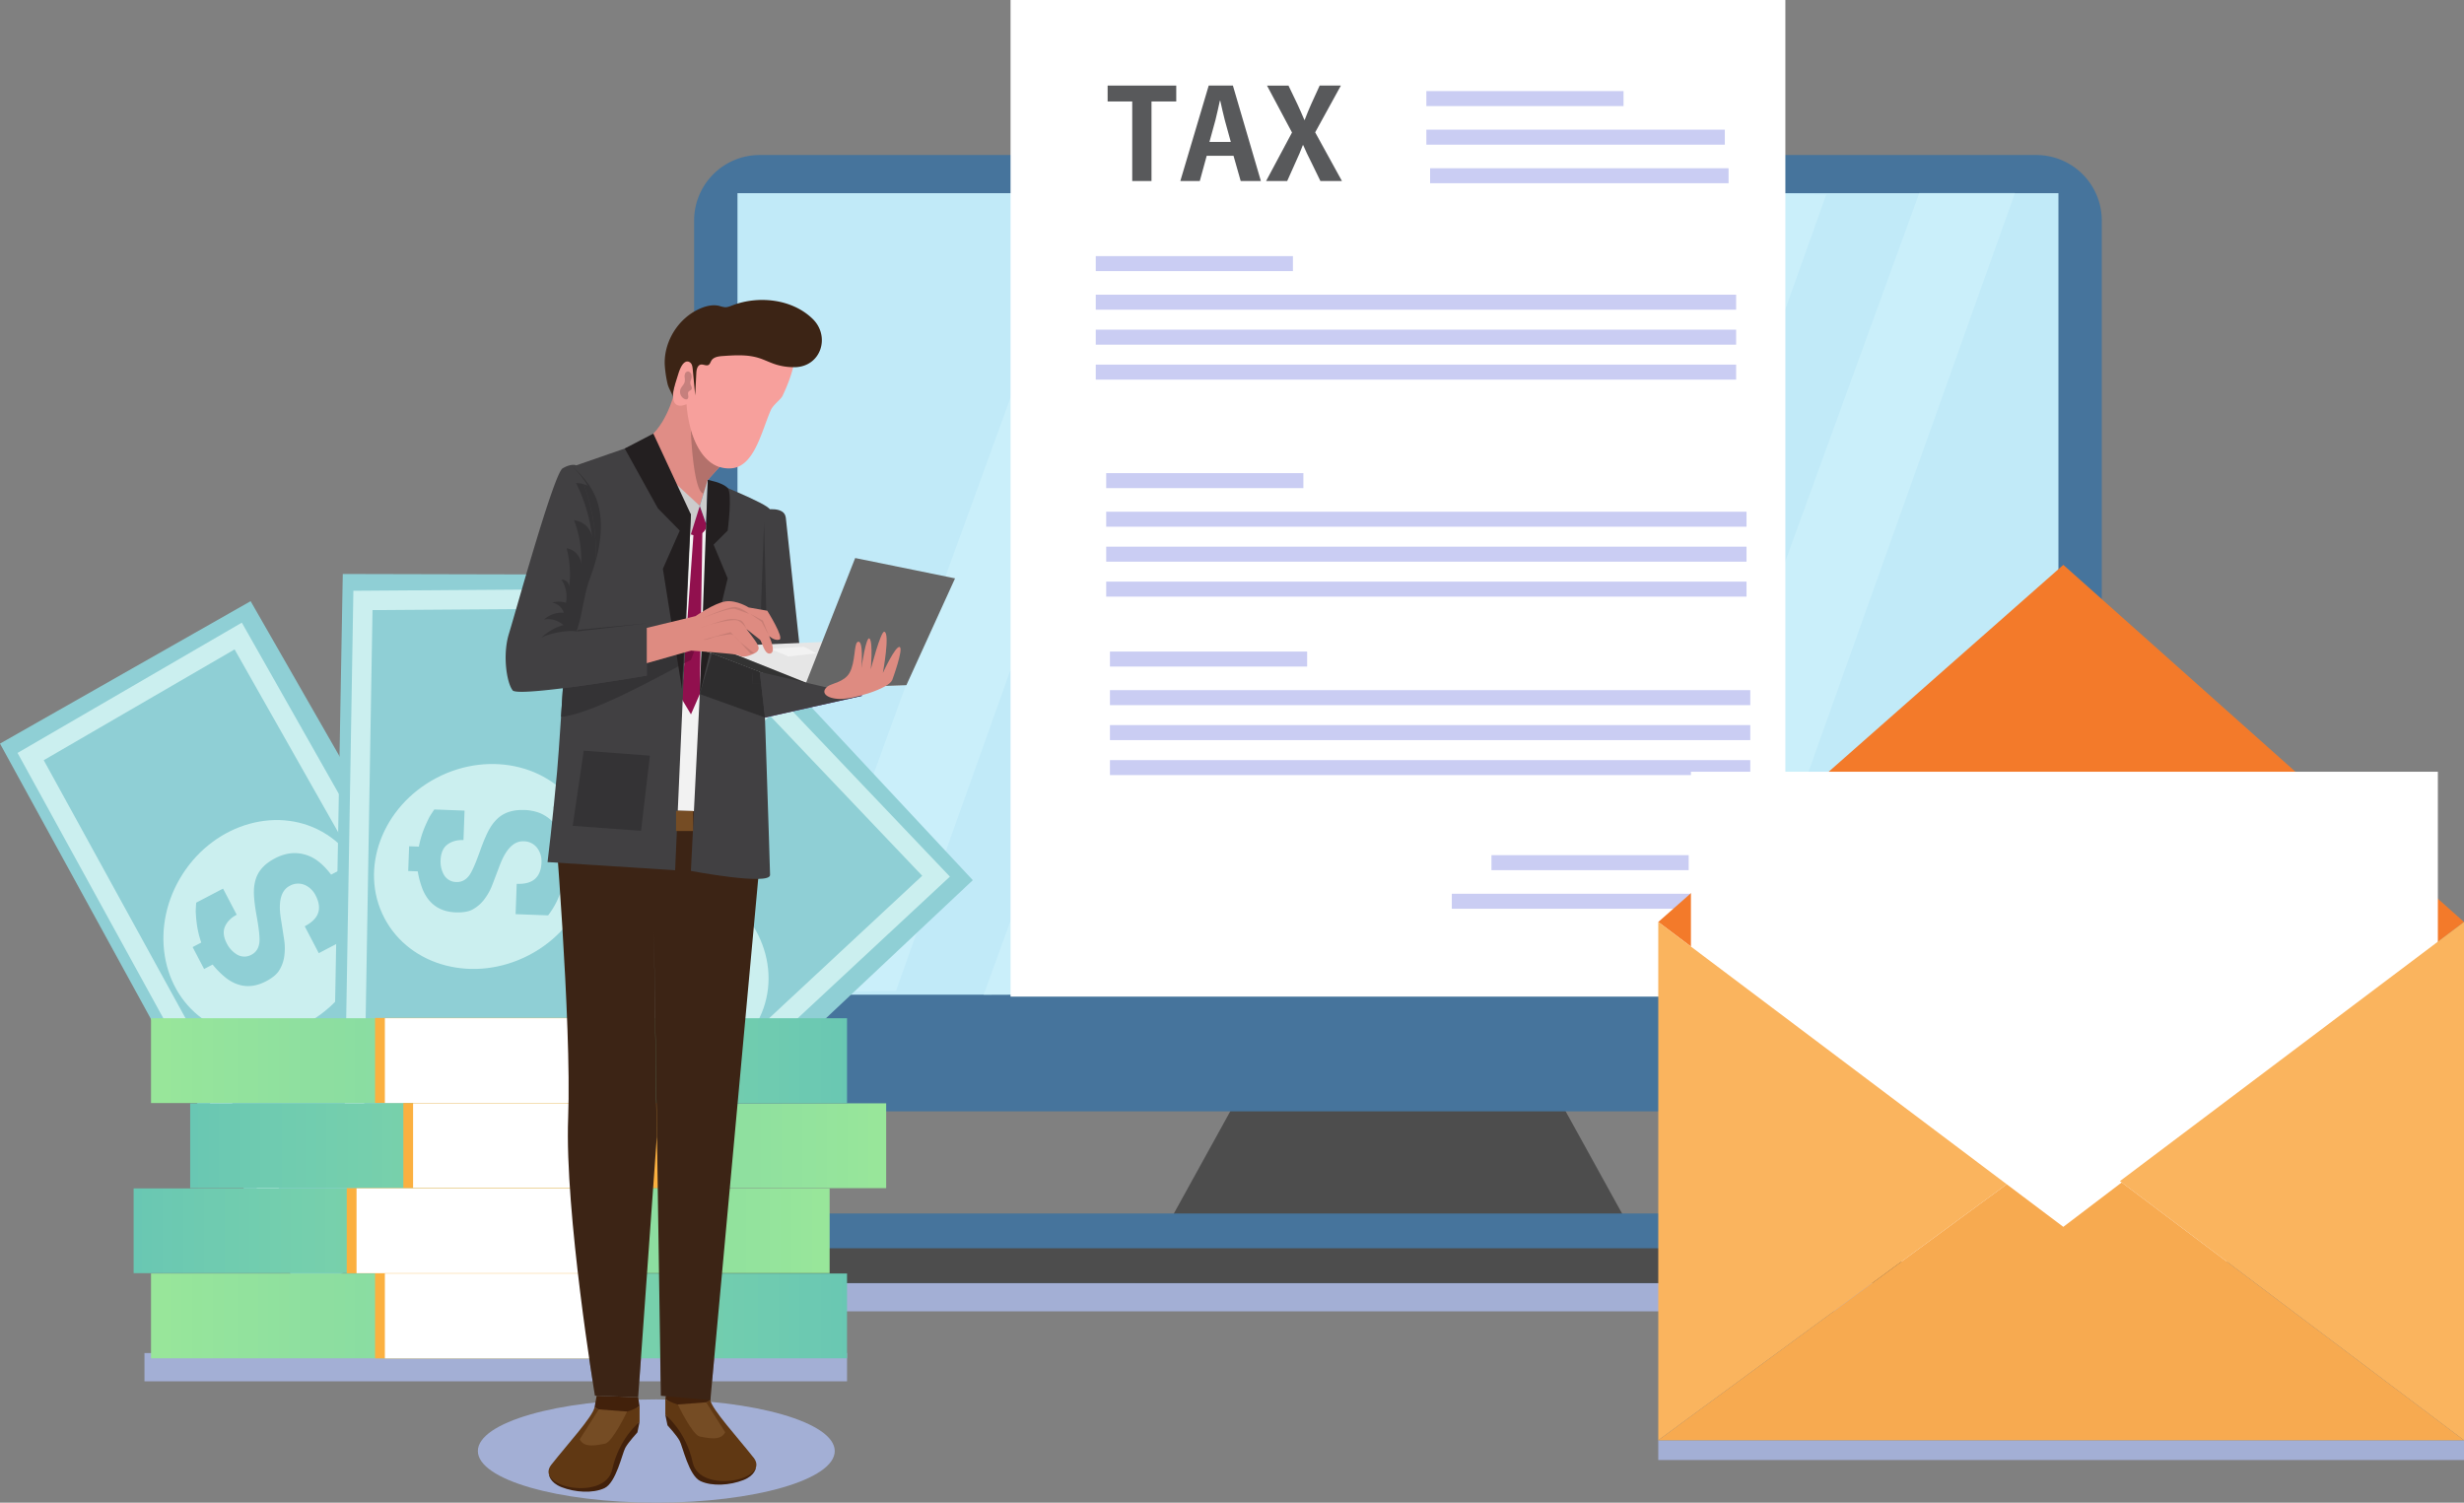 <svg id="Layer_1" data-name="Layer 1" xmlns="http://www.w3.org/2000/svg" xmlns:xlink="http://www.w3.org/1999/xlink" viewBox="0 0 2025.27 1235.12">
  <rect x="0" y="0" width="2025.27" height="1235.12" fill="#808080" stroke="none"/>
  <defs>
    <style>
      .cls-1 {
        fill: none;
      }

      .cls-2 {
        fill: #a3afd5;
      }

      .cls-3 {
        fill: #4d4d4d;
      }

      .cls-20, .cls-22, .cls-3, .cls-30, .cls-4, .cls-5, .cls-6, .cls-7 {
        fill-rule: evenodd;
      }

      .cls-4 {
        fill: #46749c;
      }

      .cls-5 {
        fill: #f5f5f5;
      }

      .cls-6 {
        fill: #c1eaf8;
      }

      .cls-7 {
        fill: #caeffa;
      }

      .cls-8 {
        fill: #8fcfd5;
      }

      .cls-9 {
        fill: #cbefef;
      }

      .cls-10 {
        clip-path: url(#clip-path);
      }

      .cls-11 {
        fill: url(#linear-gradient);
      }

      .cls-12 {
        fill: #fbb040;
      }

      .cls-13 {
        fill: #fff;
      }

      .cls-14 {
        clip-path: url(#clip-path-2);
      }

      .cls-15 {
        fill: url(#linear-gradient-2);
      }

      .cls-16 {
        clip-path: url(#clip-path-3);
      }

      .cls-17 {
        fill: url(#linear-gradient-3);
      }

      .cls-18 {
        clip-path: url(#clip-path-4);
      }

      .cls-19 {
        fill: url(#linear-gradient-4);
      }

      .cls-20 {
        fill: #42210b;
      }

      .cls-21 {
        fill: #603813;
      }

      .cls-22, .cls-42 {
        fill: #754c24;
      }

      .cls-23 {
        fill: #f2f2f2;
      }

      .cls-24 {
        fill: #e08d86;
      }

      .cls-25 {
        fill: #b3716b;
      }

      .cls-26 {
        fill: #f7a09c;
      }

      .cls-27 {
        fill: #91104e;
      }

      .cls-28 {
        fill: #ccc;
      }

      .cls-29 {
        fill: #662d91;
      }

      .cls-30 {
        fill: #3c2415;
      }

      .cls-31 {
        fill: #414042;
      }

      .cls-32 {
        fill: #c2c2c2;
      }

      .cls-33 {
        fill: #740d3e;
      }

      .cls-34 {
        fill: #343335;
      }

      .cls-35 {
        fill: #231f20;
      }

      .cls-36 {
        fill: #e6e6e6;
      }

      .cls-37 {
        fill: #333;
      }

      .cls-38 {
        fill: #2e2d2e;
      }

      .cls-39 {
        fill: #666;
      }

      .cls-40 {
        fill: #de8b81;
      }

      .cls-41 {
        fill: #c87d74;
      }

      .cls-43 {
        fill: #c6807d;
      }

      .cls-44 {
        fill: #bfc1cb;
      }

      .cls-45 {
        fill: #58595b;
      }

      .cls-46 {
        fill: #cacdf3;
      }

      .cls-47 {
        fill: #f37a2a;
      }

      .cls-48 {
        fill: #fab45e;
      }

      .cls-49 {
        fill: #f7aa50;
      }
    </style>
    <clipPath id="clip-path" transform="translate(-67 -200.21)">
      <rect class="cls-1" x="191.14" y="1037.14" width="572.07" height="69.72"/>
    </clipPath>
    <linearGradient id="linear-gradient" x1="690.79" y1="1342.6" x2="691.79" y2="1342.6" gradientTransform="matrix(572.07, 0, 0, -572.07, -394988.59, 769130.56)" gradientUnits="userSpaceOnUse">
      <stop offset="0" stop-color="#98e69a"/>
      <stop offset="0.02" stop-color="#98e69a"/>
      <stop offset="0.03" stop-color="#97e59b"/>
      <stop offset="0.05" stop-color="#96e59b"/>
      <stop offset="0.06" stop-color="#95e49b"/>
      <stop offset="0.08" stop-color="#95e49c"/>
      <stop offset="0.09" stop-color="#94e39c"/>
      <stop offset="0.11" stop-color="#93e39d"/>
      <stop offset="0.13" stop-color="#92e29d"/>
      <stop offset="0.14" stop-color="#92e29d"/>
      <stop offset="0.16" stop-color="#91e19e"/>
      <stop offset="0.17" stop-color="#90e19e"/>
      <stop offset="0.19" stop-color="#90e09e"/>
      <stop offset="0.2" stop-color="#8fe09f"/>
      <stop offset="0.22" stop-color="#8edf9f"/>
      <stop offset="0.23" stop-color="#8ddfa0"/>
      <stop offset="0.25" stop-color="#8ddea0"/>
      <stop offset="0.27" stop-color="#8cdea0"/>
      <stop offset="0.28" stop-color="#8bdea1"/>
      <stop offset="0.3" stop-color="#8adda1"/>
      <stop offset="0.31" stop-color="#8adda2"/>
      <stop offset="0.33" stop-color="#89dca2"/>
      <stop offset="0.34" stop-color="#88dca2"/>
      <stop offset="0.36" stop-color="#87dba3"/>
      <stop offset="0.38" stop-color="#87dba3"/>
      <stop offset="0.39" stop-color="#86daa4"/>
      <stop offset="0.41" stop-color="#85daa4"/>
      <stop offset="0.42" stop-color="#85d9a4"/>
      <stop offset="0.44" stop-color="#84d9a5"/>
      <stop offset="0.45" stop-color="#83d8a5"/>
      <stop offset="0.47" stop-color="#82d8a6"/>
      <stop offset="0.48" stop-color="#82d7a6"/>
      <stop offset="0.5" stop-color="#81d7a6"/>
      <stop offset="0.52" stop-color="#80d6a7"/>
      <stop offset="0.53" stop-color="#7fd6a7"/>
      <stop offset="0.55" stop-color="#7fd5a7"/>
      <stop offset="0.56" stop-color="#7ed5a8"/>
      <stop offset="0.58" stop-color="#7dd4a8"/>
      <stop offset="0.59" stop-color="#7cd4a9"/>
      <stop offset="0.61" stop-color="#7cd3a9"/>
      <stop offset="0.63" stop-color="#7bd3a9"/>
      <stop offset="0.64" stop-color="#7ad2aa"/>
      <stop offset="0.66" stop-color="#7ad2aa"/>
      <stop offset="0.67" stop-color="#79d1ab"/>
      <stop offset="0.69" stop-color="#78d1ab"/>
      <stop offset="0.7" stop-color="#77d0ab"/>
      <stop offset="0.72" stop-color="#77d0ac"/>
      <stop offset="0.73" stop-color="#76cfac"/>
      <stop offset="0.75" stop-color="#75cfad"/>
      <stop offset="0.77" stop-color="#74cfad"/>
      <stop offset="0.78" stop-color="#74cead"/>
      <stop offset="0.8" stop-color="#73ceae"/>
      <stop offset="0.81" stop-color="#72cdae"/>
      <stop offset="0.83" stop-color="#71cdaf"/>
      <stop offset="0.84" stop-color="#71ccaf"/>
      <stop offset="0.86" stop-color="#70ccaf"/>
      <stop offset="0.88" stop-color="#6fcbb0"/>
      <stop offset="0.89" stop-color="#6fcbb0"/>
      <stop offset="0.91" stop-color="#6ecab0"/>
      <stop offset="0.92" stop-color="#6dcab1"/>
      <stop offset="0.94" stop-color="#6cc9b1"/>
      <stop offset="0.95" stop-color="#6cc9b2"/>
      <stop offset="0.97" stop-color="#6bc8b2"/>
      <stop offset="0.98" stop-color="#6ac8b2"/>
      <stop offset="1" stop-color="#69c7b3"/>
    </linearGradient>
    <clipPath id="clip-path-2" transform="translate(-67 -200.21)">
      <rect class="cls-1" x="191.14" y="1246.98" width="572.07" height="69.73"/>
    </clipPath>
    <linearGradient id="linear-gradient-2" x1="690.79" y1="1342.6" x2="691.79" y2="1342.6" gradientTransform="matrix(572.07, 0, 0, -572.07, -394988.59, 769340.4)" xlink:href="#linear-gradient"/>
    <clipPath id="clip-path-3" transform="translate(-67 -200.21)">
      <rect class="cls-1" x="223.32" y="1107.09" width="572.07" height="69.72"/>
    </clipPath>
    <linearGradient id="linear-gradient-3" x1="693.21" y1="1342.6" x2="694.21" y2="1342.6" gradientTransform="translate(397359.12 769200.51) rotate(180) scale(572.07)" xlink:href="#linear-gradient"/>
    <clipPath id="clip-path-4" transform="translate(-67 -200.21)">
      <rect class="cls-1" x="176.84" y="1177.03" width="572.07" height="69.72"/>
    </clipPath>
    <linearGradient id="linear-gradient-4" x1="693.21" y1="1342.6" x2="694.21" y2="1342.6" gradientTransform="translate(397312.64 769270.45) rotate(180) scale(572.07)" xlink:href="#linear-gradient"/>
  </defs>
  <g>
    <path class="cls-2" d="M1430,1400.3h662.27v-16.25H1430Z" transform="translate(-67 -200.21)"/>
    <path class="cls-2" d="M1885.16,1278.1H657.55l2.14-23.26H1885.16v23.26m-1276,0H596.58l1.67-23.26h10.54l.34,23.26" transform="translate(-67 -200.21)"/>
    <path class="cls-2" d="M763.21,1335.62H652.27l2.14-23.26h108.8v23.26m-153.22,0H592.46l1.66-23.26h15.52l.35,23.26m-55.84,0H185.75v-23.26H550.64c1.38,9.4,2.59,17.33,3.51,23.26" transform="translate(-67 -200.21)"/>
    <path class="cls-3" d="M1104.68,1065.72h222.73l104.39,189.12H1000.29l104.39-189.12" transform="translate(-67 -200.21)"/>
    <path class="cls-4" d="M691.23,327.63H1740.85a53.86,53.86,0,0,1,53.7,53.7V1060a53.86,53.86,0,0,1-53.7,53.7H691.23a53.86,53.86,0,0,1-53.7-53.7V381.33a53.86,53.86,0,0,1,53.7-53.7" transform="translate(-67 -200.21)"/>
    <path class="cls-5" d="M1729.35,1059.24a7,7,0,1,1-7,7,7,7,0,0,1,7-7" transform="translate(-67 -200.21)"/>
    <path class="cls-5" d="M1702.12,1059.24a7,7,0,1,1-7,7,7,7,0,0,1,7-7" transform="translate(-67 -200.21)"/>
    <path class="cls-5" d="M1674.89,1059.24a7,7,0,1,1-7,7,7,7,0,0,1,7-7" transform="translate(-67 -200.21)"/>
    <path class="cls-4" d="M575.5,1197.69H1856.59a28.58,28.58,0,0,1,0,57.15H575.5a28.58,28.58,0,1,1,0-57.15" transform="translate(-67 -200.21)"/>
    <path class="cls-3" d="M1885.17,1226.26a28.67,28.67,0,0,1-28.58,28.58H575.5a28.66,28.66,0,0,1-28.58-28.58H1885.17" transform="translate(-67 -200.21)"/>
    <path class="cls-6" d="M673.17,359H1758.92v658.81H673.17V359" transform="translate(-67 -200.21)"/>
    <path class="cls-7" d="M875.53,1017.77l81-.33L1189.8,370.16,1112,367.9,875.53,1017.77" transform="translate(-67 -200.21)"/>
    <path class="cls-7" d="M1406,1014.65l82.15,3.12,235-658.81h-78.63L1406,1014.65" transform="translate(-67 -200.21)"/>
    <path class="cls-7" d="M1252.55,1011.15l82.15,3.13,233.39-654.16L1489.85,359l-237.3,652.19" transform="translate(-67 -200.21)"/>
    <path class="cls-7" d="M719.67,1016.06l83.77-1.41,232.62-652-77.82-2.26L719.67,1016.06" transform="translate(-67 -200.21)"/>
    <path class="cls-2" d="M606.45,1435.33c-81,0-146.67-19-146.67-42.43s65.66-42.43,146.67-42.43,146.66,19,146.66,42.43-65.66,42.43-146.66,42.43" transform="translate(-67 -200.21)"/>
    <path class="cls-8" d="M67,811.43l249.38,455.06,209.89-130.22L273,694.35,67,811.43" transform="translate(-67 -200.21)"/>
    <path class="cls-9" d="M92.19,822.09l-7,3.85,229.89,418.42L502,1129,265.77,712,81.41,819.1l3.77,6.84,7-3.85,4,6.92L259.82,734,480.5,1123.48,321,1221.9,99.2,818.24l-7,3.85,4,6.92-4-6.92" transform="translate(-67 -200.21)"/>
    <path class="cls-9" d="M335.56,886.14c38.19,24.5,47.08,78.79,19.84,121.26s-80.28,57-118.47,32.55-47.08-78.78-19.84-121.25,80.27-57.05,118.47-32.56" transform="translate(-67 -200.21)"/>
    <path class="cls-8" d="M292.76,905.87a38.63,38.63,0,0,1,12.12-4.15A31.16,31.16,0,0,1,320,903.41q9.88,3.52,19.16,15.72l6.82-3.56,9.43,18-6.67,3.49a77.82,77.82,0,0,1,4.36,19.48,67.76,67.76,0,0,1-.38,14.74l-23.7,12.4-11.56-22.1q8.65-4.53,10.89-10.61,2.43-6.43-2-14.88a18.2,18.2,0,0,0-8-8.08,13.94,13.94,0,0,0-13.28.37q-10.58,5.54-7.24,26.76l1.13,7.17q1.54,9.87,1.76,11.49a46.54,46.54,0,0,1,0,11.89,29.7,29.7,0,0,1-4.53,12.59q-3.09,4.61-10.55,8.51-17.17,9-32.6-2.53a71.2,71.2,0,0,1-11.28-11.22l-7,3.64-9.43-18,7.09-3.71a80.08,80.08,0,0,1-4-18.35q-.28-2.45-.54-7.08c0-1.06.11-3.52.38-7.38l22.07-11.54,11.24,21.47q-7.17,3.75-9.77,10-2.42,5.91,1.65,13.67A22.23,22.23,0,0,0,261,984.3a11.89,11.89,0,0,0,12.72.65q5.46-2.87,6.44-9.62.83-5.54-2.31-22.74-2.34-13.11-2.14-20.32a34.33,34.33,0,0,1,1.89-10.55q3.57-9.76,15.21-15.85" transform="translate(-67 -200.21)"/>
    <path class="cls-8" d="M704.92,750.46,320.12,1098.6l175.36,174L866.59,923.68,704.92,750.46" transform="translate(-67 -200.21)"/>
    <path class="cls-9" d="M700.39,777.44,695,771.52,341.35,1092.2l155.58,155.09L847.76,920.75l-147-154.48L695,771.52l5.37,5.92L694.6,783,825,920.06l-327.72,305L364.56,1092.75,705.77,783.37l-5.38-5.93L694.6,783l5.79-5.52" transform="translate(-67 -200.21)"/>
    <path class="cls-9" d="M694.54,1029c-15,42.84-65.7,64.07-113.34,47.43s-74.11-64.85-59.15-107.69,65.71-64.07,113.34-47.43S709.51,986.2,694.54,1029" transform="translate(-67 -200.21)"/>
    <path class="cls-8" d="M665.43,992a38.16,38.16,0,0,1,6.84,10.82,31.17,31.17,0,0,1,1.88,15.14q-1.14,10.44-10.85,22.29l5.05,5.8L653,1059.39l-5-5.68a77.1,77.1,0,0,1-17.94,8.76,67.64,67.64,0,0,1-14.41,3l-17.57-20.18L616.94,1029q6.42,7.38,12.85,8.14,6.83.86,14-5.4a18.14,18.14,0,0,0,6-9.67,13.88,13.88,0,0,0-3.44-12.83q-7.83-9-27.7-.84l-6.72,2.76q-9.24,3.81-10.76,4.38a46.64,46.64,0,0,1-11.57,2.75,29.8,29.8,0,0,1-13.3-1.49q-5.2-1.95-10.72-8.29-12.72-14.62-5.11-32.29a72.08,72.08,0,0,1,8.29-13.59l-5.15-5.92L579,943.32l5.26,6a80.55,80.55,0,0,1,16.92-8.14q2.31-.84,6.76-2.17,1.55-.37,7.27-1.33l16.34,18.79-18.27,15.9q-5.31-6.09-12-7.17-6.32-1-12.92,4.77a22.25,22.25,0,0,0-6.56,9.22,11.88,11.88,0,0,0,2.32,12.52q4,4.65,10.85,4,5.57-.49,21.59-7.53,12.21-5.32,19.27-6.79a34,34,0,0,1,10.69-.61q10.34,1.21,18.95,11.12" transform="translate(-67 -200.21)"/>
    <path class="cls-8" d="M348.74,672l-9.27,518.83,246.84-8.92-.63-509.35L348.74,672" transform="translate(-67 -200.21)"/>
    <path class="cls-9" d="M365.32,693.75l-8-.13-8,477.35,219.55-7.4,1.79-479.28-213.21,1.52-.13,7.81,8,.13.06,8,189.23-1.34-1.68,447.69-187.33,6.31,7.72-460.52-8-.14.06,8-.06-8" transform="translate(-67 -200.21)"/>
    <path class="cls-9" d="M544.84,870.12c21,40.22,1.79,91.76-42.93,115.12s-98,9.7-119-30.52S381.11,863,425.82,839.61s98-9.7,119,30.51" transform="translate(-67 -200.21)"/>
    <path class="cls-8" d="M497.9,866a38.7,38.7,0,0,1,12.57,2.41,31.28,31.28,0,0,1,12.33,9q6.84,8,8.83,23.16l7.69.29-.76,20.33-7.52-.28A77.54,77.54,0,0,1,525.16,940a68,68,0,0,1-7.64,12.61l-26.73-1,.92-24.91q9.78.36,14.73-3.81,5.3-4.39,5.65-13.91a18.23,18.23,0,0,0-3-11,13.92,13.92,0,0,0-11.71-6.26q-11.93-.45-19.56,19.63l-2.58,6.79q-3.55,9.35-4.17,10.85a46.63,46.63,0,0,1-5.91,10.31A29.81,29.81,0,0,1,455,948q-5,2.46-13.39,2.15-19.36-.72-27-18.37a71.45,71.45,0,0,1-4.24-15.34l-7.84-.29.75-20.33,8,.3a80.06,80.06,0,0,1,5.63-17.92c.65-1.5,1.66-3.64,3.05-6.42q.76-1.38,4-6.21l24.89.93-.9,24.21q-8.08-.3-13.45,3.86-5,3.93-5.36,12.68a22.26,22.26,0,0,0,2.24,11.09,11.88,11.88,0,0,0,10.72,6.87q6.17.24,10.37-5.14,3.45-4.41,9.27-20.9,4.48-12.54,8.23-18.7a34.15,34.15,0,0,1,6.88-8.22q7.94-6.71,21.07-6.22" transform="translate(-67 -200.21)"/>
    <g class="cls-10">
      <path class="cls-11" d="M191.14,1037.14v69.72H763.21v-69.72Z" transform="translate(-67 -200.21)"/>
    </g>
    <path class="cls-12" d="M588,1036.92v69.95H375.27v-69.95H588" transform="translate(-67 -200.21)"/>
    <path class="cls-13" d="M580,1037.14v69.73H383.34v-69.73H580" transform="translate(-67 -200.21)"/>
    <g class="cls-14">
      <path class="cls-15" d="M191.14,1247v69.73H763.21V1247Z" transform="translate(-67 -200.21)"/>
    </g>
    <path class="cls-12" d="M588,1246.76v70H375.27v-70H588" transform="translate(-67 -200.21)"/>
    <path class="cls-13" d="M580,1247v69.73H383.34V1247H580" transform="translate(-67 -200.21)"/>
    <g class="cls-16">
      <path class="cls-17" d="M795.39,1107.09v69.72H223.32v-69.72Z" transform="translate(-67 -200.21)"/>
    </g>
    <path class="cls-12" d="M398.52,1106.86v70H611.26v-70H398.52" transform="translate(-67 -200.21)"/>
    <path class="cls-13" d="M406.53,1107.09v69.73H603.19v-69.73H406.53" transform="translate(-67 -200.21)"/>
    <g class="cls-18">
      <path class="cls-19" d="M748.91,1177v69.72H176.84V1177Z" transform="translate(-67 -200.21)"/>
    </g>
    <path class="cls-12" d="M352,1176.81v70H564.78v-70H352" transform="translate(-67 -200.21)"/>
    <path class="cls-13" d="M360.05,1177v69.73H556.71V1177H360.05" transform="translate(-67 -200.21)"/>
    <path class="cls-20" d="M592.69,1356l-1.17-7.25-34.09-1.31-1.72,9.45s12.48,9.09,21.29,7a41.7,41.7,0,0,0,15.69-7.94" transform="translate(-67 -200.21)"/>
    <path class="cls-20" d="M590.91,1377.59s-7.38,8-9.94,12.64-7.52,28.73-17.18,33.21-24.26,3.44-35.26-.85c-9.66-3.77-10.25-10.14-10.25-10.14s15.84,12.65,28.61,6.94,31.24-27.73,31.24-35.89S592.69,1369,592.69,1369l-1.78,8.56" transform="translate(-67 -200.21)"/>
    <path class="cls-21" d="M520.2,1404.1c13.14-16.69,34.14-39.52,35.51-47.22,2.8,1.74,18.46,10.42,37-.89v13s-16.83,13-22.51,39.15-64.75,14.68-50-4.08" transform="translate(-67 -200.21)"/>
    <path class="cls-22" d="M582.45,1360.47s-12.08,25.28-18.14,26.37-17,4.07-20.82-3.54l15.66-24.63,23.3,1.8" transform="translate(-67 -200.21)"/>
    <path class="cls-20" d="M613.87,1350.18l1.18-7.25,34.08-1.3,1.73,9.45s-12.49,9.09-21.29,7.05a41.73,41.73,0,0,1-15.7-8" transform="translate(-67 -200.21)"/>
    <path class="cls-20" d="M615.65,1371.79s7.39,8,9.94,12.64,7.53,28.73,17.18,33.21,24.26,3.44,35.26-.86c9.67-3.77,10.26-10.13,10.26-10.13s-15.84,12.65-28.62,6.94-31.24-27.73-31.24-35.89-14.56-14.47-14.56-14.47l1.78,8.56" transform="translate(-67 -200.21)"/>
    <path class="cls-21" d="M686.36,1398.3c-13.14-16.7-34.14-39.52-35.5-47.22-2.8,1.74-18.47,10.42-37-.9v13s16.83,13,22.51,39.15,64.75,14.68,50-4.08" transform="translate(-67 -200.21)"/>
    <path class="cls-22" d="M624.12,1354.67S636.2,1380,642.25,1381s17,4.08,20.83-3.53l-15.67-24.63-23.29,1.8" transform="translate(-67 -200.21)"/>
    <path class="cls-23" d="M642.2,889.62l-25.48-1.35,9.06-251.91L653.53,633,642.2,889.62" transform="translate(-67 -200.21)"/>
    <path class="cls-24" d="M642.2,616l3.09-10.09,3.45-11.23L667,574.57l4.63-5.1-49.24-50.6s-5.43,27-21.14,40.33S642.2,616,642.2,616" transform="translate(-67 -200.21)"/>
    <path class="cls-25" d="M645.29,605.9a3.26,3.26,0,0,1-.94-.36c-7.58-4.41-9.69-50.9-9.43-52.19,4.17,14.46,11.82,26.88,23.49,30.68l-9.67,10.64h0l-3.45,11.22" transform="translate(-67 -200.21)"/>
    <path class="cls-26" d="M719.08,501.24s-1.61,9.07-8.86,24.33c-1.4,2.95-7.8,7.46-9.67,11.75-7.81,17.93-13.61,46.6-32.62,47.86-23.56,1.55-34.84-27.11-36.65-52.76,0,0-14.35,7.25-10.27-13,2-9.88,1.78-20.88,6.34-23a5.92,5.92,0,0,1,3-.05,8.61,8.61,0,0,0,2.94.05c19.52-5.1,11.84-8.81,14.29-13,8.32-14.21,31.28-14.09,33.59-14.15,21.21-.48,38.51,15.15,39.87,23.36.41,2.42-2,8.7-2,8.7" transform="translate(-67 -200.21)"/>
    <path class="cls-27" d="M648.12,632.69l-1,2.09a9.43,9.43,0,0,1-14.27,3.51,1.13,1.13,0,0,1-.35-1.38L642.2,616l5.92,16.7" transform="translate(-67 -200.21)"/>
    <path class="cls-27" d="M634.93,787.39l7.27-16.67,2.15-134.88h-7.09l-9.91,138.88,7.58,12.67" transform="translate(-67 -200.21)"/>
    <path class="cls-28" d="M648.74,594.67,642.2,616l8.15,23-3.24-.41,1.63-43.89" transform="translate(-67 -200.21)"/>
    <path class="cls-28" d="M642.2,616,634,642.22l-21.46-53.59Z" transform="translate(-67 -200.21)"/>
    <path class="cls-29" d="M688.61,754.73v36.88l87.3-19.51-11.23-6.54-49.83-4-26.24-6.79" transform="translate(-67 -200.21)"/>
    <path class="cls-30" d="M604.47,965l2.37,169.84-15.32,213.86L556,1347.43S531,1196.63,534,1118.87s-11.86-255.56-11.86-255.56l173,5.52-44.26,482.25-40.7-3.6L604.47,965" transform="translate(-67 -200.21)"/>
    <path class="cls-31" d="M648.74,594.67s50.14,19.79,51,24.33-5.44,128.08-5.44,128.08,5.51,161.83,5.64,172.31c.12,9-65.06-3.3-65.06-3.3L650,616l-1.21-21.32" transform="translate(-67 -200.21)"/>
    <path class="cls-31" d="M517.05,908.82l104.87,6.69,7.56-170.17.68-15.08,4.76-107.2s-42.06-43.24-50.22-55.63l-44.08,15.29s-5.07,88.57-9.62,162c-.45,7.26-.9,14.38-1.34,21.24-.52,8.25-1,16.14-1.51,23.5-1.34,20.31-2.49,36.54-3.26,45.05-3.6,39.9-7.84,74.34-7.84,74.34" transform="translate(-67 -200.21)"/>
    <path class="cls-32" d="M629.55,743.78l.33-7.35.21-.06-.54,7.41" transform="translate(-67 -200.21)"/>
    <path class="cls-33" d="M629.48,745.34l.07-1.56.54-7.41,5.07-1.44,2.66.2-2.92,7.57c-1.09.44-2.94,1.35-5.42,2.64" transform="translate(-67 -200.21)"/>
    <path class="cls-34" d="M528.15,789.43c.49-7.36,1-15.25,1.51-23.5,31.36-3.93,69-10.39,69-10.39V745.27l31.21-8.84-.33,7.35-.07,1.56c-19.26,10-76.18,42.09-101.33,44.09" transform="translate(-67 -200.21)"/>
    <path class="cls-31" d="M712.86,625.43l14.68,136.93h-42.4l10.68-143.18s15.75-2.93,17,6.25" transform="translate(-67 -200.21)"/>
    <path class="cls-34" d="M693.11,728.79h-1.65l.11-2.93a9.94,9.94,0,0,1,1.54,2.93m3.71-26.74-4.37-.77,2.59-71.6,1.78,72.37" transform="translate(-67 -200.21)"/>
    <path class="cls-35" d="M604,556.62l-23.5,12.25L607.73,618l18,18.36-13.89,31.4,15.7,98.65,7.33-143.34L604,556.62" transform="translate(-67 -200.21)"/>
    <path class="cls-35" d="M648.74,594.67s12.28,2.1,16.36,6.69,0,35,0,35l-11.57,11.51,11.57,27.74-22.9,95.11,6.54-176.05" transform="translate(-67 -200.21)"/>
    <path class="cls-36" d="M639,732.29l107.78-4.54,62.26,35.75-81.53,2.91L639,732.29" transform="translate(-67 -200.21)"/>
    <path class="cls-23" d="M700,733.42l15.09,6.43,23.13-2.64-10.33-5.4L700,733.42" transform="translate(-67 -200.21)"/>
    <path class="cls-37" d="M729.54,761.31l-81.42-32.52-9.09,3.5,88.51,34.12,2-5.1" transform="translate(-67 -200.21)"/>
    <path class="cls-38" d="M695.8,790l-53.6-19.29,10-33.36,33.88,13-.9,12h7.46L695.8,790" transform="translate(-67 -200.21)"/>
    <path class="cls-38" d="M692.6,762.36h-7.46l.9-12,5.42,2.1,1.14,9.85" transform="translate(-67 -200.21)"/>
    <path class="cls-39" d="M852,675.61l-40,87.78-84.41,3,18.32-46.59,24-60.92L852,675.61" transform="translate(-67 -200.21)"/>
    <path class="cls-31" d="M691.46,752.51,695.8,790l80.11-17.91Z" transform="translate(-67 -200.21)"/>
    <path class="cls-31" d="M488.3,767.62c1,1.25,6.3,1.47,14.08,1,7.38-.41,17-1.43,27.28-2.71,31.36-3.93,69-10.39,69-10.39v-43l-54,6.29-3.77.43,8.46-25.37a116.52,116.52,0,0,0,7.32-41.86c-.08-38-16-69.34-16-69.34s-4-1.78-11.24,2.52-38.66,118.34-44.1,135.86-1.81,40.48,3,46.52" transform="translate(-67 -200.21)"/>
    <path class="cls-40" d="M638.73,706.59s15.71-10.86,24.77-12.07,18.87,5,18.87,5l15.3,2.7s14.16,22.53,9.93,23.74-8.46-3-8.46-3,6.39,13.45.85,14.45c-4.94.89-6.53-10-8.53-11.59-3-2.44-11-8.61-11-8.61s7.38,9.22,9,12.4c1,1.94,2.75,5.12-2.46,7.71-5.92,2.94-10.09,3.14-11.9,1.94s-7.66-1.85-40-4.28l-36.49,10.34v-29l40.06-9.68" transform="translate(-67 -200.21)"/>
    <path class="cls-40" d="M800.35,759.22s9.53-25.86,6.13-27.19-13.82,21.32-13.82,21.32,6.1-32.8,1.22-33.9c-3-.67-11.15,30.89-11.15,30.89s1.91-21.86-.92-25.14S775,749.38,775,749.38s2.15-24.65-3.24-21.41c-2.87,1.73-1.6,16.79-6.53,25.38-4.34,7.54-14.86,8.67-17.87,11-6.42,4.92-1.28,10.12,10,10.39s40.25-8.66,42.93-15.49" transform="translate(-67 -200.21)"/>
    <path class="cls-41" d="M699.14,722.91,693,711.27l-9.26-6.45,10.27,5.44,5.09,12.65" transform="translate(-67 -200.21)"/>
    <path class="cls-41" d="M683.78,737.36l-8.66-9.61,11.9,9.52-3.24.09" transform="translate(-67 -200.21)"/>
    <path class="cls-42" d="M622.67,883.27h14v-16.5h-14v16.5" transform="translate(-67 -200.21)"/>
    <path class="cls-43" d="M631,528.49a3.18,3.18,0,0,1-1.21-.27,6.55,6.55,0,0,1-3.38-8.35c.89-2.06,2.86-3.6,3.36-5.78a11.32,11.32,0,0,0,0-3.58,6.2,6.2,0,0,1,.43-3.5,2.76,2.76,0,0,1,2.28-1.48,2,2,0,0,1,.71.14c2.78,1.18,2.59,4.69,1.79,6.82a5,5,0,0,0-.41,3.56c.34,1.37,1.7,2.88.71,4.32-.56.82-1.73,1-2.34,1.82s-.4,2.09-.24,3.17.09,2.43-.87,2.95a1.75,1.75,0,0,1-.81.18" transform="translate(-67 -200.21)"/>
    <path class="cls-34" d="M540.86,719.29l.76-2.27c-.24.75-.49,1.51-.76,2.27m15.37-56.69c.29-3.56.41-7.08.41-10.54,0-21.57-5.19-41-9.64-53.73a22.65,22.65,0,0,1,3.07,1.14,69,69,0,0,0-5.67-8.12l-.55-1.37c9.65,10,15.67,21.2,16.84,37,.89,12-1.09,24-4.46,35.66" transform="translate(-67 -200.21)"/>
    <path class="cls-44" d="M535.91,582.59l-.76-.64.76.64h0" transform="translate(-67 -200.21)"/>
    <path class="cls-34" d="M511.9,724.5A42.12,42.12,0,0,1,530.08,714a18.83,18.83,0,0,0-12.63-4.87,18.36,18.36,0,0,0-3.22.29,21.25,21.25,0,0,1,14.32-5.6c.63,0,1.25,0,1.87.08a11.84,11.84,0,0,0-9.77-8.32,19.56,19.56,0,0,1,11.56.13,25.8,25.8,0,0,0-3.74-19.07,3.77,3.77,0,0,1,.58,0,6,6,0,0,1,5.77,6,82.62,82.62,0,0,0-2.09-31.81,14.48,14.48,0,0,1,11.94,12.48,88.21,88.21,0,0,0-5.83-35.4,16.56,16.56,0,0,1,14.88,14,130.47,130.47,0,0,0-13.23-44.59h.06a22.71,22.71,0,0,1,6.45.93c4.45,12.76,9.59,32.16,9.64,53.73,0,3.46-.12,7-.41,10.54-1.21,4.22-2.62,8.4-4.13,12.51-5.4,14.67-5.82,27.35-10.48,41.91l-.76,2.27a25.3,25.3,0,0,0-4.42-.34c-7.9,0-19.08,2.51-24.54,5.55m32.5-133.15a69.57,69.57,0,0,0-8.49-8.76h0a105.33,105.33,0,0,1,7.94,7.39l.55,1.37" transform="translate(-67 -200.21)"/>
    <path class="cls-44" d="M535.15,582l-.06-.06.06.06m-.06-.06-.1-.07.1.07" transform="translate(-67 -200.21)"/>
    <path class="cls-34" d="M540.86,719.29l1.35-1.38,56.46-5.34-57.81,6.72" transform="translate(-67 -200.21)"/>
    <path class="cls-34" d="M593.91,883.12,537.73,879l9.09-61.75,54.34,4.09-7.25,61.75" transform="translate(-67 -200.21)"/>
    <path class="cls-41" d="M680.45,717.16a16.44,16.44,0,0,0-6.49-6.65,7,7,0,0,0-3.28-.56c-5.34,0-14.89,2.3-21.23,4,5.39-1.71,12.69-4,15.6-4.55a21.33,21.33,0,0,1,3.94-.38,22.74,22.74,0,0,1,6.78,1.14c2.57.75,4.68,6.95,4.68,6.95m-37.36-1.22h0c-.07,0,2.58-.89,6.38-1.93-3.45,1.09-6.12,1.94-6.36,1.94" transform="translate(-67 -200.21)"/>
    <path class="cls-41" d="M645.11,708.05s19.9-8.87,25.6-8.87h.18c5.44.21,11.88,5.64,11.88,5.64s-6.65-2.41-11.27-4a4.54,4.54,0,0,0-1.5-.2c-6.61,0-24.89,7.45-24.89,7.45" transform="translate(-67 -200.21)"/>
    <path class="cls-41" d="M675.12,727.75l-4.46-4.62a38.31,38.31,0,0,1,4.46,4.62m-30-1.68,22.35-6.25,3.2,3.31a5.77,5.77,0,0,0-3-1.6h-.17c-2.41.3-11.47,1.4-15.4,3a20.65,20.65,0,0,1-6.95,1.57" transform="translate(-67 -200.21)"/>
    <path class="cls-30" d="M720.41,502a48.78,48.78,0,0,1-16.95-2.61c-4.31-1.48-8.4-3.57-12.75-4.92-9.53-3-19.76-2.3-29.73-1.61-3.45.24-7.44.79-9.25,3.74-.77,1.24-1.12,2.87-2.39,3.59-1.87,1-4.2-.68-6.32-.29-2.8.53-3.56,4.12-3.7,7q-.45,9.18-.91,18.35-1-10.87-2.06-21.74c-.19-1.91-.47-4-2-5.25-1.73-1.4-6-2.84-9.77,9.15-3,9.67-5.16,15.81-4.39,19.64-.77-3.83-3.75-7.66-4.53-11.49a97.12,97.12,0,0,1-2.29-15.7c-.69-19.37,11.52-38.56,29.36-46.14,4.88-2.07,10.34-3.33,15.48-2.06a24.32,24.32,0,0,0,4.71,1.08c2.12.09,4.13-.78,6.11-1.54,21.4-8.25,49.18-5.29,66,11.2,14.53,14.22,7,39.11-14.68,39.64" transform="translate(-67 -200.21)"/>
    <path class="cls-13" d="M1534.47,1019.4H897.62V200.21h636.85V1019.4" transform="translate(-67 -200.21)"/>
    <path class="cls-45" d="M1033.81,270.55v13.06h-20.34V349H997.63V283.61H977.4V270.55h56.41" transform="translate(-67 -200.21)"/>
    <path class="cls-45" d="M1061.1,316.86h17.56L1073.73,299c-1.28-4.9-2.67-11.22-3.74-16h-.32c-1.08,4.89-2.47,11.32-3.64,15.91Zm19.27-46.31,23,78.43h-16.59l-5.89-20.7h-22.05l-5.67,20.7h-16l23.33-78.43h19.91" transform="translate(-67 -200.21)"/>
    <path class="cls-45" d="M1148,309l22,40H1152.3l-7.39-15.19c-2.78-5.41-4.71-9.59-6.74-14.28h-.32c-1.72,4.69-3.64,9-6.1,14.38L1125,349h-17.34l21.3-39.87-20.55-38.56h17.66l7.39,15.4c2.14,4.49,3.75,8.47,5.67,12.86h.22c1.92-4.9,3.31-8.47,5.35-13l7-15.3h17.44L1148,309" transform="translate(-67 -200.21)"/>
    <path class="cls-46" d="M1401.46,287.41H1239.39V275.08h162.07v12.33" transform="translate(-67 -200.21)"/>
    <path class="cls-46" d="M1455,915.46H1292.9V903.13H1455v12.33" transform="translate(-67 -200.21)"/>
    <path class="cls-46" d="M1484.71,319.12H1239.39V306.79h245.32v12.33" transform="translate(-67 -200.21)"/>
    <path class="cls-46" d="M1487.79,350.83H1242.47V338.5h245.32v12.33" transform="translate(-67 -200.21)"/>
    <path class="cls-46" d="M1505.63,947.17H1260.31V934.84h245.32v12.33" transform="translate(-67 -200.21)"/>
    <path class="cls-46" d="M1129.72,423.06H967.64V410.73h162.08v12.33" transform="translate(-67 -200.21)"/>
    <path class="cls-46" d="M1494,454.77H967.64V442.44H1494v12.33" transform="translate(-67 -200.21)"/>
    <path class="cls-46" d="M1494,483.51H967.64V471.18H1494v12.33" transform="translate(-67 -200.21)"/>
    <path class="cls-46" d="M1494,512.25H967.64V499.92H1494v12.33" transform="translate(-67 -200.21)"/>
    <path class="cls-46" d="M1138.31,601.44H976.23V589.11h162.08v12.33" transform="translate(-67 -200.21)"/>
    <path class="cls-46" d="M1502.54,633.15H976.23V620.82h526.31v12.33" transform="translate(-67 -200.21)"/>
    <path class="cls-46" d="M1502.54,661.88H976.23V649.55h526.31v12.33" transform="translate(-67 -200.21)"/>
    <path class="cls-46" d="M1502.54,690.62H976.23V678.29h526.31v12.33" transform="translate(-67 -200.21)"/>
    <path class="cls-46" d="M1141.39,748.1H979.32V735.77h162.07V748.1" transform="translate(-67 -200.21)"/>
    <path class="cls-46" d="M1505.63,779.81H979.32V767.48h526.31v12.33" transform="translate(-67 -200.21)"/>
    <path class="cls-46" d="M1505.63,808.55H979.32V796.21h526.31v12.34" transform="translate(-67 -200.21)"/>
    <path class="cls-46" d="M1505.63,837.29H979.32V825h526.31v12.34" transform="translate(-67 -200.21)"/>
    <path class="cls-47" d="M1762.93,664.51,1430,958.05l332.93,250.59,329.34-250.59L1762.93,664.51" transform="translate(-67 -200.21)"/>
    <path class="cls-13" d="M2070.79,1237.28H1456.85V834.55h613.94v402.73" transform="translate(-67 -200.21)"/>
    <path class="cls-48" d="M1430,958.05v426l286.44-210.4Z" transform="translate(-67 -200.21)"/>
    <path class="cls-48" d="M2092.27,958.05l-282.81,213,282.81,213Z" transform="translate(-67 -200.21)"/>
    <path class="cls-49" d="M2092.27,1384.05H1430l286.44-210.4,46.49,35,48-36.5,281.37,211.91" transform="translate(-67 -200.21)"/>
  </g>
</svg>
